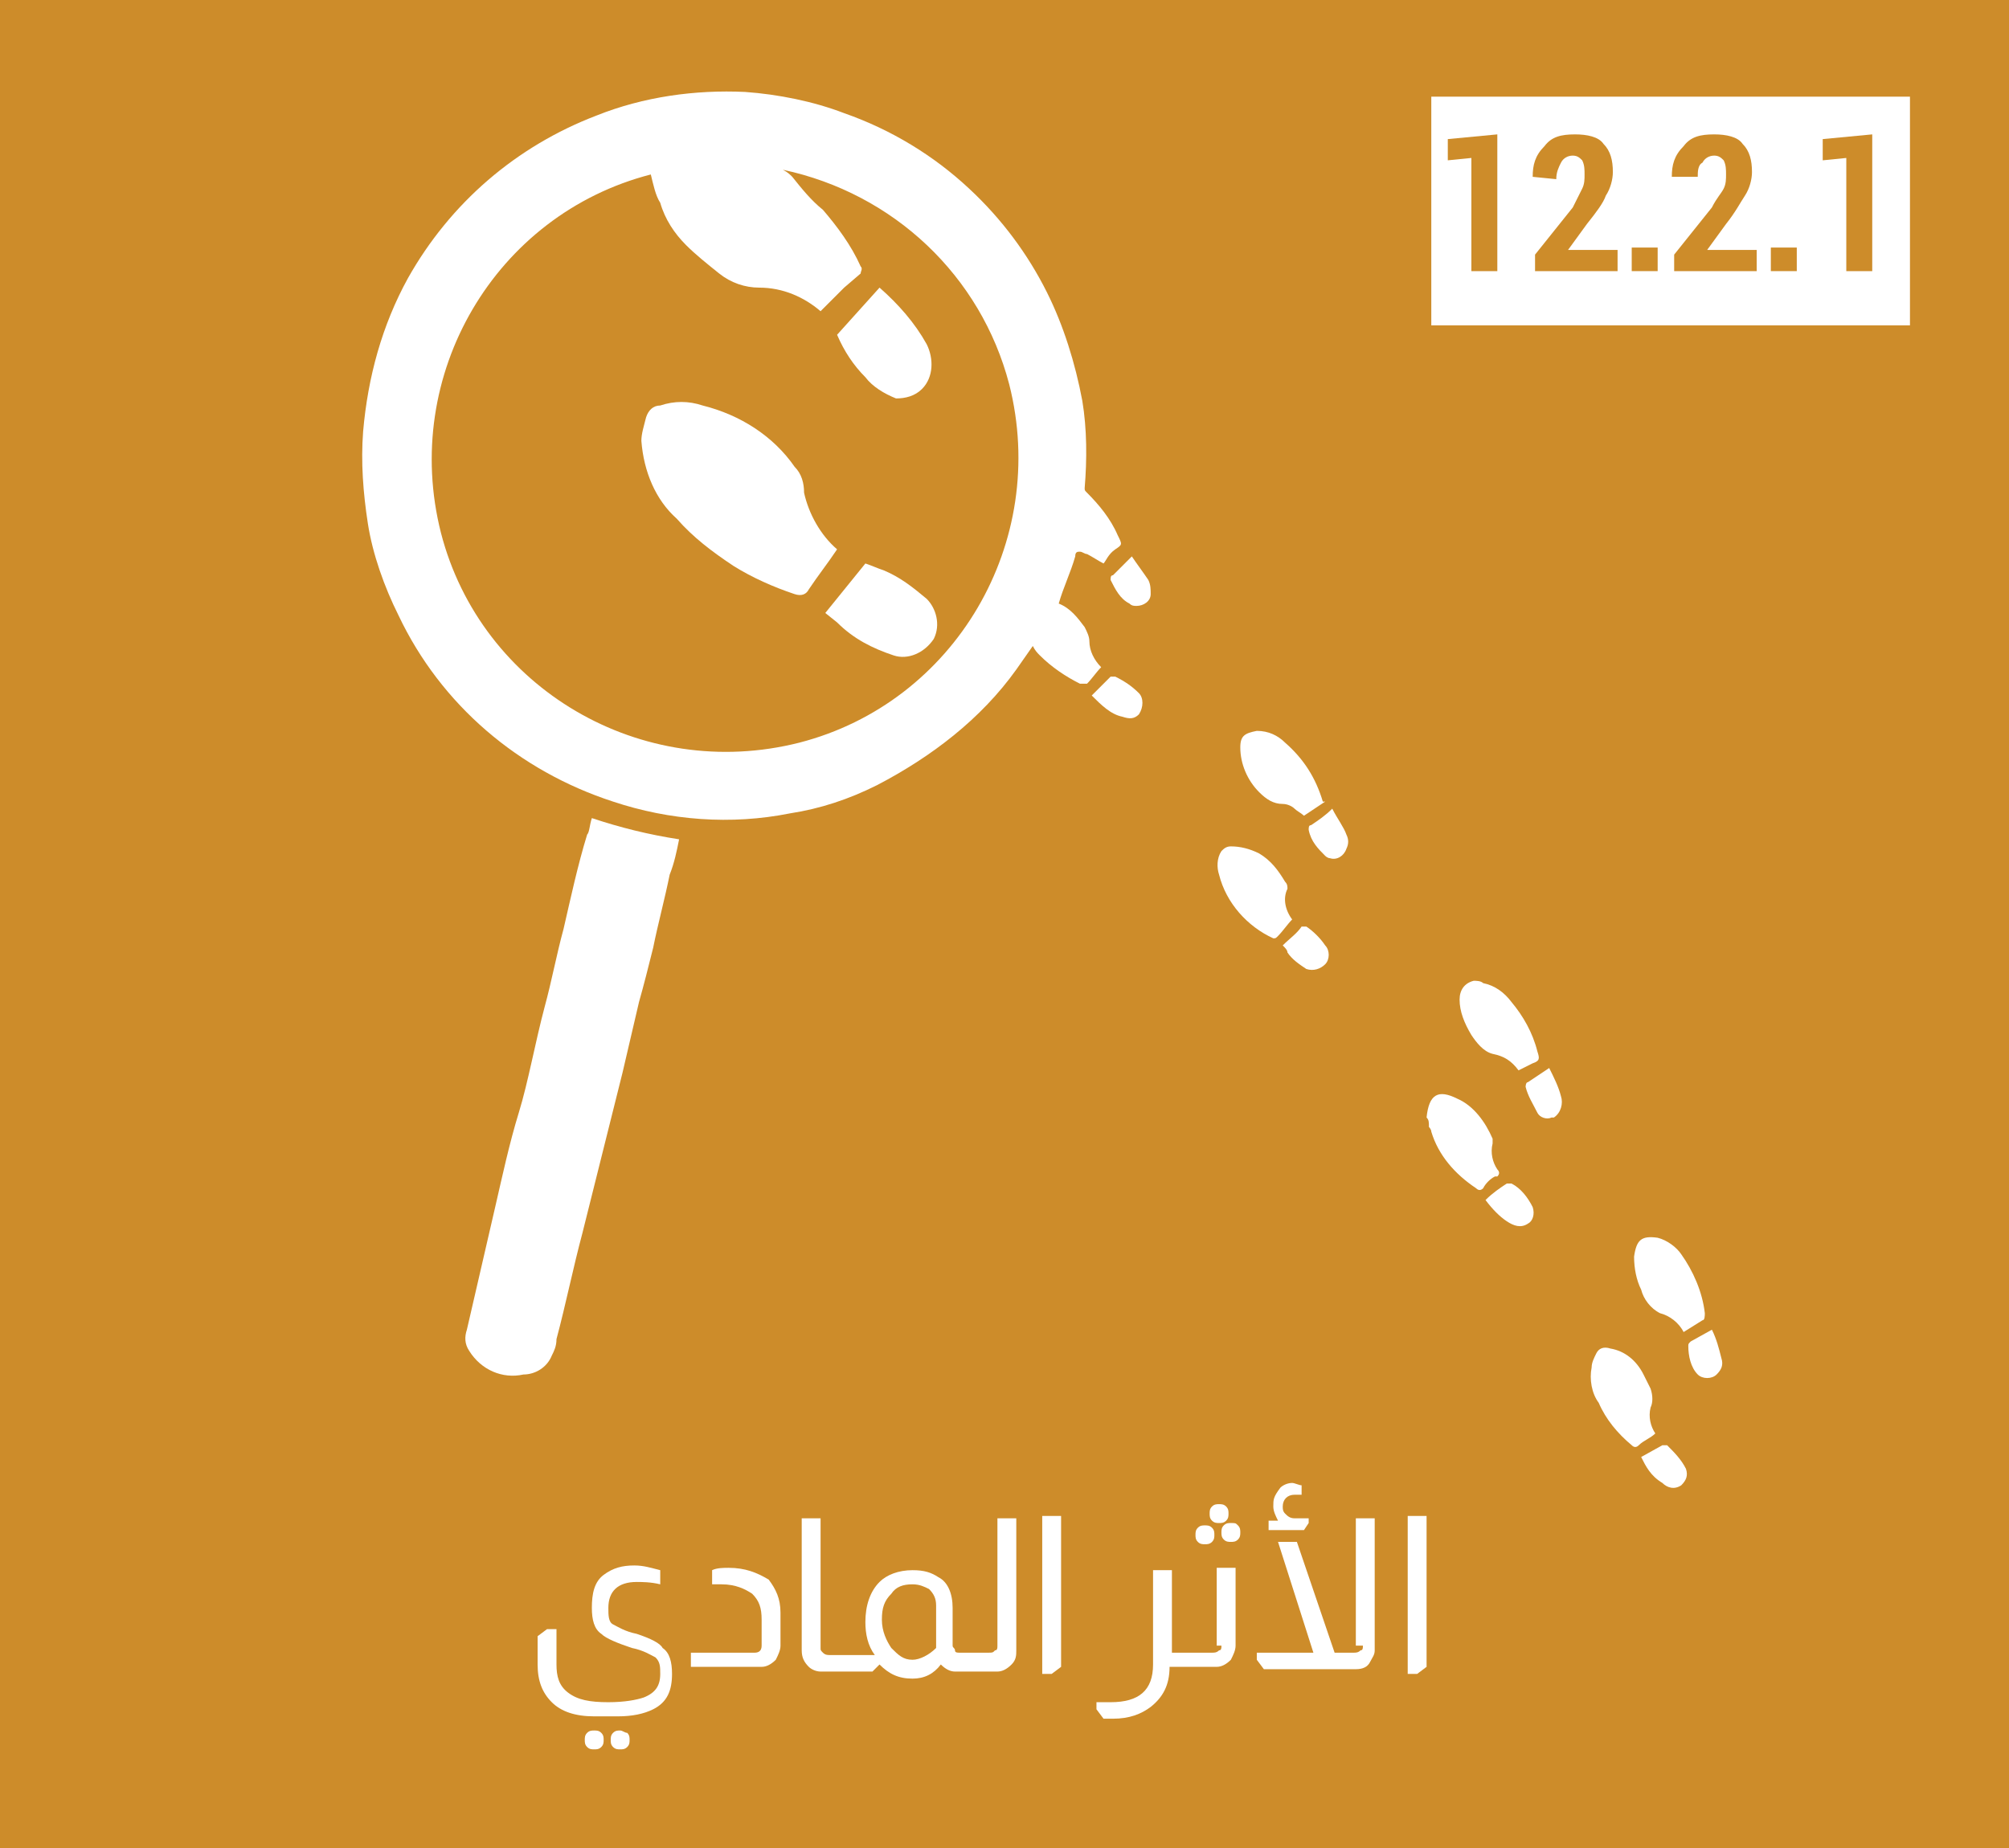 <?xml version="1.0" encoding="utf-8"?>
<!-- Generator: Adobe Illustrator 26.3.1, SVG Export Plug-In . SVG Version: 6.00 Build 0)  -->
<svg version="1.1" id="Layer_1" xmlns="http://www.w3.org/2000/svg" xmlns:xlink="http://www.w3.org/1999/xlink" x="0px" y="0px"
	 viewBox="0 0 85.2 78.4" style="enable-background:new 0 0 85.2 78.4;" xml:space="preserve">
<style type="text/css">
	.st0{fill:#CD8C2A;}
	.st1{fill:#FFFFFF;}
	.st2{fill:none;}
</style>
<rect x="-2.6" y="-2.8" class="st0" width="90.4" height="83.7"/>
<path class="st1" d="M46.8,23.9c-0.2-0.1-0.5-0.3-0.7-0.4c-0.1,0-0.2-0.1-0.3-0.1s-0.2,0-0.2,0.2c-0.2,0.7-0.5,1.3-0.7,2
	c0.5,0.2,0.8,0.6,1.1,1c0.1,0.2,0.2,0.4,0.2,0.6c0,0.4,0.2,0.8,0.5,1.1c-0.2,0.2-0.4,0.5-0.6,0.7c-0.1,0-0.2,0-0.3,0
	c-0.6-0.3-1.2-0.7-1.7-1.2c-0.1-0.1-0.2-0.2-0.3-0.4l-0.7,1c-1.5,2.1-3.6,3.7-5.9,4.9c-1.2,0.6-2.4,1-3.7,1.2C31,35,28.4,34.8,26,34
	c-4-1.3-7.3-4.1-9.1-7.9c-0.6-1.2-1.1-2.6-1.3-3.9s-0.3-2.6-0.2-3.9c0.2-2.3,0.8-4.5,1.9-6.5c1.8-3.2,4.6-5.6,8-6.9
	c2-0.8,4.2-1.1,6.3-1C33,4,34.5,4.3,35.8,4.8c2,0.7,3.8,1.8,5.3,3.2c1.4,1.3,2.5,2.8,3.3,4.4c0.7,1.4,1.2,3,1.5,4.6
	c0.2,1.2,0.2,2.5,0.1,3.7c0,0.1,0,0.1,0.1,0.2c0.5,0.5,1,1.1,1.3,1.8c0.2,0.4,0.2,0.4-0.1,0.6S46.9,23.8,46.8,23.9z M27.6,7.4
	C21,9.1,17,15.9,18.7,22.6c1.7,6.6,8.5,10.6,15.2,8.9c6.6-1.7,10.6-8.5,8.9-15.2c-1.2-4.6-4.9-8.1-9.6-9.1c0.2,0.1,0.3,0.2,0.4,0.3
	c0.4,0.5,0.8,1,1.3,1.4c0.6,0.7,1.2,1.5,1.6,2.4c0.1,0.1,0,0.2,0,0.3l0,0l-0.7,0.6l-1,1c-0.7-0.6-1.6-1-2.6-1
	c-0.6,0-1.2-0.2-1.7-0.6c-0.5-0.4-1-0.8-1.4-1.2c-0.5-0.5-0.9-1.1-1.1-1.8C27.8,8.3,27.7,7.8,27.6,7.4z"/>
<path class="st1" d="M25.1,34.7c1.2,0.4,2.4,0.7,3.7,0.9c-0.1,0.5-0.2,1-0.4,1.5c-0.2,1-0.5,2.1-0.7,3.1c-0.2,0.8-0.4,1.6-0.6,2.3
	l-0.7,3l-0.8,3.2c-0.3,1.2-0.6,2.4-0.9,3.6c-0.4,1.5-0.7,3-1.1,4.5c0,0.3-0.1,0.5-0.2,0.7c-0.2,0.5-0.7,0.8-1.2,0.8
	c-0.9,0.2-1.8-0.2-2.3-1c-0.2-0.3-0.2-0.6-0.1-0.9l1.2-5.2c0.3-1.3,0.6-2.7,1-4s0.7-3,1.1-4.5c0.3-1.1,0.5-2.2,0.8-3.3
	c0.3-1.3,0.6-2.7,1-4C25,35.3,25,35,25.1,34.7z"/>
<path class="st1" d="M64.4,45.4c-0.3-0.4-0.6-0.6-1.1-0.7c-0.4-0.1-0.7-0.5-0.9-0.8c-0.3-0.5-0.5-1-0.5-1.5c0-0.4,0.2-0.7,0.6-0.8
	c0.1,0,0.3,0,0.4,0.1c0.5,0.1,0.9,0.4,1.2,0.8c0.5,0.6,0.9,1.3,1.1,2.1c0.1,0.3,0.1,0.4-0.2,0.5L64.4,45.4z"/>
<path class="st1" d="M70.2,60.8c-0.2,0.2-0.5,0.3-0.7,0.5c-0.1,0.1-0.2,0.1-0.3,0l0,0c-0.6-0.5-1.1-1.1-1.4-1.8
	c-0.3-0.4-0.4-1-0.3-1.5c0-0.2,0.1-0.4,0.2-0.6c0.1-0.2,0.3-0.3,0.6-0.2c0.6,0.1,1.1,0.5,1.4,1.1c0.1,0.2,0.2,0.4,0.3,0.6
	c0.1,0.3,0.1,0.6,0,0.8C69.9,60.1,70,60.5,70.2,60.8z"/>
<path class="st1" d="M56.2,34l-0.9,0.6c-0.1-0.1-0.3-0.2-0.4-0.3c-0.1-0.1-0.3-0.2-0.5-0.2c-0.4,0-0.7-0.2-1-0.5
	c-0.5-0.5-0.8-1.2-0.8-1.9c0-0.5,0.2-0.6,0.7-0.7c0.5,0,0.9,0.2,1.2,0.5c0.8,0.7,1.3,1.5,1.6,2.5H56.2z"/>
<path class="st1" d="M54.8,39c-0.2,0.2-0.4,0.5-0.6,0.7c-0.1,0.1-0.1,0.1-0.2,0.1c-1.1-0.5-2-1.5-2.3-2.7c-0.1-0.3-0.1-0.7,0.1-1
	c0.1-0.1,0.2-0.2,0.4-0.2c0.4,0,0.8,0.1,1.2,0.3c0.5,0.3,0.8,0.7,1.1,1.2c0.1,0.1,0.1,0.2,0.1,0.3C54.4,38.1,54.5,38.6,54.8,39z"/>
<path class="st1" d="M60.5,47.4L60.5,47.4c0.1-1,0.5-1.2,1.3-0.8c0.7,0.3,1.2,1,1.5,1.7c0,0.1,0,0.2,0,0.2c-0.1,0.4,0,0.8,0.2,1.1
	c0.1,0.1,0.1,0.2,0,0.3c0,0,0,0-0.1,0c-0.2,0.1-0.4,0.3-0.5,0.5c-0.1,0.1-0.2,0.1-0.3,0l0,0C61.7,49.8,61,49,60.7,48
	c0-0.1-0.1-0.2-0.1-0.2C60.6,47.6,60.6,47.5,60.5,47.4z"/>
<path class="st1" d="M71.4,56.5c-0.2-0.4-0.6-0.7-1-0.8c-0.4-0.2-0.7-0.6-0.8-1c-0.2-0.4-0.3-0.9-0.3-1.4c0.1-0.7,0.3-0.9,1-0.8
	c0.4,0.1,0.8,0.4,1,0.7c0.5,0.7,0.9,1.6,1,2.5c0,0.1,0,0.3-0.1,0.3l0,0L71.4,56.5z"/>
<path class="st1" d="M69.6,61.8l0.9-0.5c0.1,0,0.2,0,0.2,0c0.3,0.3,0.6,0.6,0.8,1c0.1,0.3,0,0.5-0.2,0.7c-0.3,0.2-0.6,0.1-0.8-0.1
	C70,62.6,69.8,62.2,69.6,61.8z"/>
<path class="st1" d="M63,50.9c0.3-0.3,0.6-0.5,0.9-0.7c0.1,0,0.1,0,0.2,0c0.4,0.2,0.7,0.6,0.9,1c0.1,0.3,0,0.6-0.2,0.7
	c-0.3,0.2-0.6,0.1-0.9-0.1C63.6,51.6,63.3,51.3,63,50.9z"/>
<path class="st1" d="M72.6,56.4c0.2,0.4,0.3,0.8,0.4,1.2c0.1,0.3,0,0.5-0.2,0.7s-0.6,0.2-0.8,0l0,0c-0.3-0.3-0.4-0.8-0.4-1.2
	c0-0.1,0-0.1,0.1-0.2L72.6,56.4z"/>
<path class="st1" d="M54.4,40.1c0.3-0.3,0.6-0.5,0.8-0.8c0.1,0,0.1,0,0.2,0c0.3,0.2,0.6,0.5,0.8,0.8c0.2,0.2,0.2,0.6,0,0.8
	s-0.5,0.3-0.8,0.2c-0.3-0.2-0.6-0.4-0.8-0.7C54.6,40.3,54.5,40.2,54.4,40.1z"/>
<path class="st1" d="M56.5,34.3c0.2,0.4,0.5,0.8,0.6,1.1c0.1,0.2,0.1,0.4,0,0.6c-0.1,0.3-0.4,0.5-0.7,0.4c-0.1,0-0.2-0.1-0.2-0.1
	c-0.3-0.3-0.6-0.6-0.7-1.1c0-0.1,0-0.2,0.1-0.2C55.9,34.8,56.2,34.6,56.5,34.3z"/>
<path class="st1" d="M46.3,29.5l0.8-0.8c0.1,0,0.1,0,0.2,0c0.4,0.2,0.7,0.4,1,0.7c0.2,0.2,0.2,0.6,0,0.9c-0.2,0.2-0.4,0.2-0.7,0.1
	C47.1,30.3,46.7,29.9,46.3,29.5z"/>
<path class="st1" d="M65.7,45.3c0.2,0.4,0.4,0.8,0.5,1.2c0.1,0.3,0,0.7-0.3,0.9h-0.1c-0.2,0.1-0.5,0-0.6-0.2
	c-0.2-0.4-0.4-0.7-0.5-1.1c0,0,0-0.2,0.1-0.2L65.7,45.3z"/>
<path class="st1" d="M48,23.6c0.2,0.3,0.5,0.7,0.7,1c0.1,0.2,0.1,0.4,0.1,0.6c0,0.3-0.3,0.5-0.6,0.5c-0.1,0-0.2,0-0.3-0.1
	c-0.4-0.2-0.6-0.6-0.8-1c0-0.1,0-0.2,0.1-0.2L48,23.6z"/>
<path class="st1" d="M35.5,23.3c-0.4,0.6-0.8,1.1-1.2,1.7c-0.1,0.2-0.3,0.3-0.6,0.2l0,0c-0.9-0.3-1.8-0.7-2.6-1.2
	c-0.9-0.6-1.7-1.2-2.4-2c-0.9-0.8-1.4-2-1.5-3.3c0-0.3,0.1-0.6,0.2-1c0.1-0.3,0.3-0.5,0.6-0.5c0.6-0.2,1.2-0.2,1.8,0
	c1.6,0.4,3,1.3,3.9,2.6c0.3,0.3,0.4,0.7,0.4,1.1C34.3,21.8,34.8,22.7,35.5,23.3z"/>
<path class="st1" d="M37.3,12.2c0.8,0.7,1.5,1.5,2,2.4c0.3,0.6,0.3,1.4-0.2,1.9c-0.3,0.3-0.7,0.4-1.1,0.4c-0.5-0.2-1-0.5-1.3-0.9
	c-0.5-0.5-0.9-1.1-1.2-1.8L37.3,12.2z"/>
<path class="st1" d="M36.7,23.9c0.3,0.1,0.5,0.2,0.8,0.3c0.7,0.3,1.2,0.7,1.8,1.2c0.4,0.4,0.6,1.1,0.3,1.7c-0.4,0.6-1.1,0.9-1.7,0.7
	c-0.9-0.3-1.7-0.7-2.4-1.4L35,26L36.7,23.9z"/>
<rect x="60.7" y="4.1" class="st1" width="20.3" height="9.7"/>
<g>
	<path class="st0" d="M61.4,6.8V5.9l2.1-0.2v5.8h-1.1V6.7L61.4,6.8z"/>
	<path class="st0" d="M65,7.5c0-0.5,0.1-0.9,0.5-1.3c0.3-0.4,0.7-0.5,1.3-0.5c0.5,0,1,0.1,1.2,0.4c0.3,0.3,0.4,0.7,0.4,1.2
		c0,0.3-0.1,0.7-0.3,1C68,8.6,67.7,9,67.3,9.5l-0.8,1.1h2.1v0.9h-3.5v-0.7l1.6-2C66.9,8.4,67,8.2,67.1,8c0.1-0.2,0.1-0.4,0.1-0.6
		s0-0.4-0.1-0.6c-0.1-0.1-0.2-0.2-0.4-0.2c-0.2,0-0.4,0.1-0.5,0.3C66.1,7.1,66,7.3,66,7.6L65,7.5L65,7.5z"/>
	<path class="st0" d="M69.2,11.5v-1h1.1v1H69.2z"/>
	<path class="st0" d="M70.9,7.5c0-0.5,0.1-0.9,0.5-1.3c0.3-0.4,0.7-0.5,1.3-0.5c0.5,0,1,0.1,1.2,0.4c0.3,0.3,0.4,0.7,0.4,1.2
		c0,0.3-0.1,0.7-0.3,1S73.6,9,73.2,9.5l-0.8,1.1h2.1v0.9H71v-0.7l1.6-2C72.8,8.4,73,8.2,73.1,8c0.1-0.2,0.1-0.4,0.1-0.6
		s0-0.4-0.1-0.6c-0.1-0.1-0.2-0.2-0.4-0.2c-0.2,0-0.4,0.1-0.5,0.3C72,7,72,7.3,72,7.5H70.9L70.9,7.5z"/>
	<path class="st0" d="M75.1,11.5v-1h1.1v1H75.1z"/>
	<path class="st0" d="M77.3,6.8V5.9l2.1-0.2v5.8h-1.1V6.7L77.3,6.8z"/>
</g>
<g>
	<path class="st2" d="M38.7,67.2c-0.4,0-0.7,0.1-0.9,0.4c-0.2,0.3-0.4,0.7-0.4,1.1c0,0.5,0.1,0.9,0.4,1.2c0.2,0.3,0.5,0.5,0.9,0.5
		c0.3,0,0.7-0.2,1-0.5v-1.8c0-0.3-0.1-0.6-0.3-0.7C39.2,67.2,39,67.2,38.7,67.2z"/>
	<path class="st1" d="M26.3,73.4c-0.1,0-0.2,0-0.3,0.1s-0.1,0.2-0.1,0.3c0,0.1,0,0.2,0.1,0.3s0.2,0.1,0.3,0.1c0.1,0,0.2,0,0.3-0.1
		c0.1-0.1,0.1-0.2,0.1-0.3c0-0.1,0-0.2-0.1-0.3C26.5,73.5,26.4,73.4,26.3,73.4z"/>
	<path class="st1" d="M25.2,73.4c-0.1,0-0.2,0-0.3,0.1s-0.1,0.2-0.1,0.3c0,0.1,0,0.2,0.1,0.3s0.2,0.1,0.3,0.1s0.2,0,0.3-0.1
		s0.1-0.2,0.1-0.3c0-0.1,0-0.2-0.1-0.3S25.3,73.4,25.2,73.4z"/>
	<path class="st1" d="M27,69.3c-0.5-0.1-0.8-0.3-1-0.4s-0.2-0.4-0.2-0.7c0-0.7,0.4-1.1,1.2-1.1c0.2,0,0.6,0,1,0.1v-0.6
		c-0.4-0.1-0.7-0.2-1.1-0.2c-0.5,0-0.9,0.1-1.3,0.4c-0.4,0.3-0.5,0.8-0.5,1.4c0,0.5,0.1,0.9,0.4,1.1c0.2,0.2,0.7,0.4,1.3,0.6
		c0.5,0.1,0.8,0.3,1,0.4c0.2,0.2,0.2,0.4,0.2,0.7c0,0.5-0.2,0.8-0.7,1c-0.3,0.1-0.8,0.2-1.5,0.2c-0.8,0-1.3-0.1-1.7-0.4
		s-0.5-0.7-0.5-1.2v-1.5h-0.4l-0.4,0.3v1.2c0,0.7,0.2,1.2,0.6,1.6c0.4,0.4,1,0.6,1.8,0.6h1c0.6,0,1.1-0.1,1.5-0.3
		c0.6-0.3,0.8-0.8,0.8-1.5c0-0.5-0.1-0.9-0.4-1.1C28,69.7,27.6,69.5,27,69.3z"/>
	<path class="st1" d="M30.9,66.5c-0.2,0-0.5,0-0.7,0.1v0.6c0.1,0,0.3,0,0.4,0c0.6,0,1,0.2,1.3,0.4c0.3,0.3,0.4,0.6,0.4,1.1v1.1
		c0,0.2-0.1,0.3-0.3,0.3h-2.7v0.6h3c0.2,0,0.4-0.1,0.6-0.3c0.1-0.2,0.2-0.4,0.2-0.6v-1.4c0-0.6-0.2-1-0.5-1.4
		C32.1,66.7,31.6,66.5,30.9,66.5z"/>
	<path class="st1" d="M42.3,69.8c0,0.1,0,0.2-0.1,0.2c-0.1,0.1-0.1,0.1-0.3,0.1h-1.2h0c-0.1,0-0.2,0-0.2-0.1c0-0.1-0.1-0.1-0.1-0.2
		v-1.6c0-0.6-0.2-1.1-0.6-1.3c-0.3-0.2-0.6-0.3-1.1-0.3c-0.6,0-1.1,0.2-1.4,0.5c-0.4,0.4-0.6,1-0.6,1.7c0,0.5,0.1,1,0.4,1.4h-1.7
		h-0.1h-0.1c-0.1,0-0.2,0-0.3-0.1c-0.1-0.1-0.1-0.1-0.1-0.2v-5.5h-0.8v5.6c0,0.3,0.1,0.5,0.3,0.7c0.1,0.1,0.3,0.2,0.5,0.2h0.4h0.1
		H37l0.3-0.3h0c0.4,0.4,0.8,0.6,1.4,0.6c0.5,0,0.9-0.2,1.2-0.6c0.2,0.2,0.4,0.3,0.6,0.3h0.2h0.1h1.5c0.2,0,0.4-0.1,0.6-0.3
		c0.2-0.2,0.2-0.4,0.2-0.6v-5.6h-0.8V69.8z M39.7,69.9c-0.3,0.3-0.7,0.5-1,0.5c-0.4,0-0.6-0.2-0.9-0.5c-0.2-0.3-0.4-0.7-0.4-1.2
		c0-0.5,0.1-0.8,0.4-1.1c0.2-0.3,0.5-0.4,0.9-0.4c0.3,0,0.5,0.1,0.7,0.2c0.2,0.2,0.3,0.4,0.3,0.7V69.9z"/>
	<polygon class="st1" points="44.2,71 44.6,71 45,70.7 45,64.3 44.2,64.3 	"/>
	<path class="st1" d="M52.2,64.6c-0.1,0-0.2,0-0.3,0.1s-0.1,0.2-0.1,0.3c0,0.1,0,0.2,0.1,0.3s0.2,0.1,0.3,0.1c0.1,0,0.2,0,0.3-0.1
		s0.1-0.2,0.1-0.3c0-0.1,0-0.2-0.1-0.3S52.4,64.6,52.2,64.6z"/>
	<path class="st1" d="M51.8,69.8c0,0.1,0,0.2-0.1,0.2c-0.1,0.1-0.2,0.1-0.3,0.1h-1.2h-0.1h-0.4v-3.5h-0.8v4c0,1.1-0.6,1.6-1.8,1.6
		c-0.2,0-0.4,0-0.6,0v0.3l0.3,0.4c0.2,0,0.3,0,0.4,0c0.7,0,1.2-0.2,1.6-0.5c0.5-0.4,0.8-0.9,0.8-1.7h0.4h0.1h1.5
		c0.2,0,0.4-0.1,0.6-0.3c0.1-0.2,0.2-0.4,0.2-0.6v-3.3h-0.8V69.8z"/>
	<path class="st1" d="M51.1,65.5c0.1,0,0.2,0,0.3-0.1s0.1-0.2,0.1-0.3c0-0.1,0-0.2-0.1-0.3s-0.2-0.1-0.3-0.1c-0.1,0-0.2,0-0.3,0.1
		s-0.1,0.2-0.1,0.3c0,0.1,0,0.2,0.1,0.3S51,65.5,51.1,65.5z"/>
	<path class="st1" d="M51.7,64.6c0.1,0,0.2,0,0.3-0.1s0.1-0.2,0.1-0.3c0-0.1,0-0.2-0.1-0.3s-0.2-0.1-0.3-0.1c-0.1,0-0.2,0-0.3,0.1
		s-0.1,0.2-0.1,0.3c0,0.1,0,0.2,0.1,0.3S51.6,64.6,51.7,64.6z"/>
	<path class="st1" d="M57.8,69.8c0,0.1,0,0.2-0.1,0.2c-0.1,0.1-0.2,0.1-0.3,0.1h-0.8l-1.6-4.7h-0.8l1.5,4.7h-2.4v0.3l0.3,0.4h3.9
		c0.3,0,0.5-0.1,0.6-0.3c0.1-0.2,0.2-0.3,0.2-0.5v-5.6h-0.8V69.8z"/>
	<path class="st1" d="M55.5,64.6v-0.2h-0.6c-0.2,0-0.3-0.1-0.4-0.2c-0.1-0.1-0.1-0.2-0.1-0.3c0-0.3,0.2-0.5,0.5-0.5
		c0.1,0,0.2,0,0.3,0v-0.4c-0.1,0-0.3-0.1-0.4-0.1c-0.2,0-0.4,0.1-0.5,0.2C54,63.5,54,63.6,54,63.9c0,0.2,0.1,0.4,0.2,0.6h-0.4v0.4
		h1.5L55.5,64.6z"/>
	<polygon class="st1" points="59.7,64.3 59.7,71 60.1,71 60.5,70.7 60.5,64.3 	"/>
</g>
</svg>
